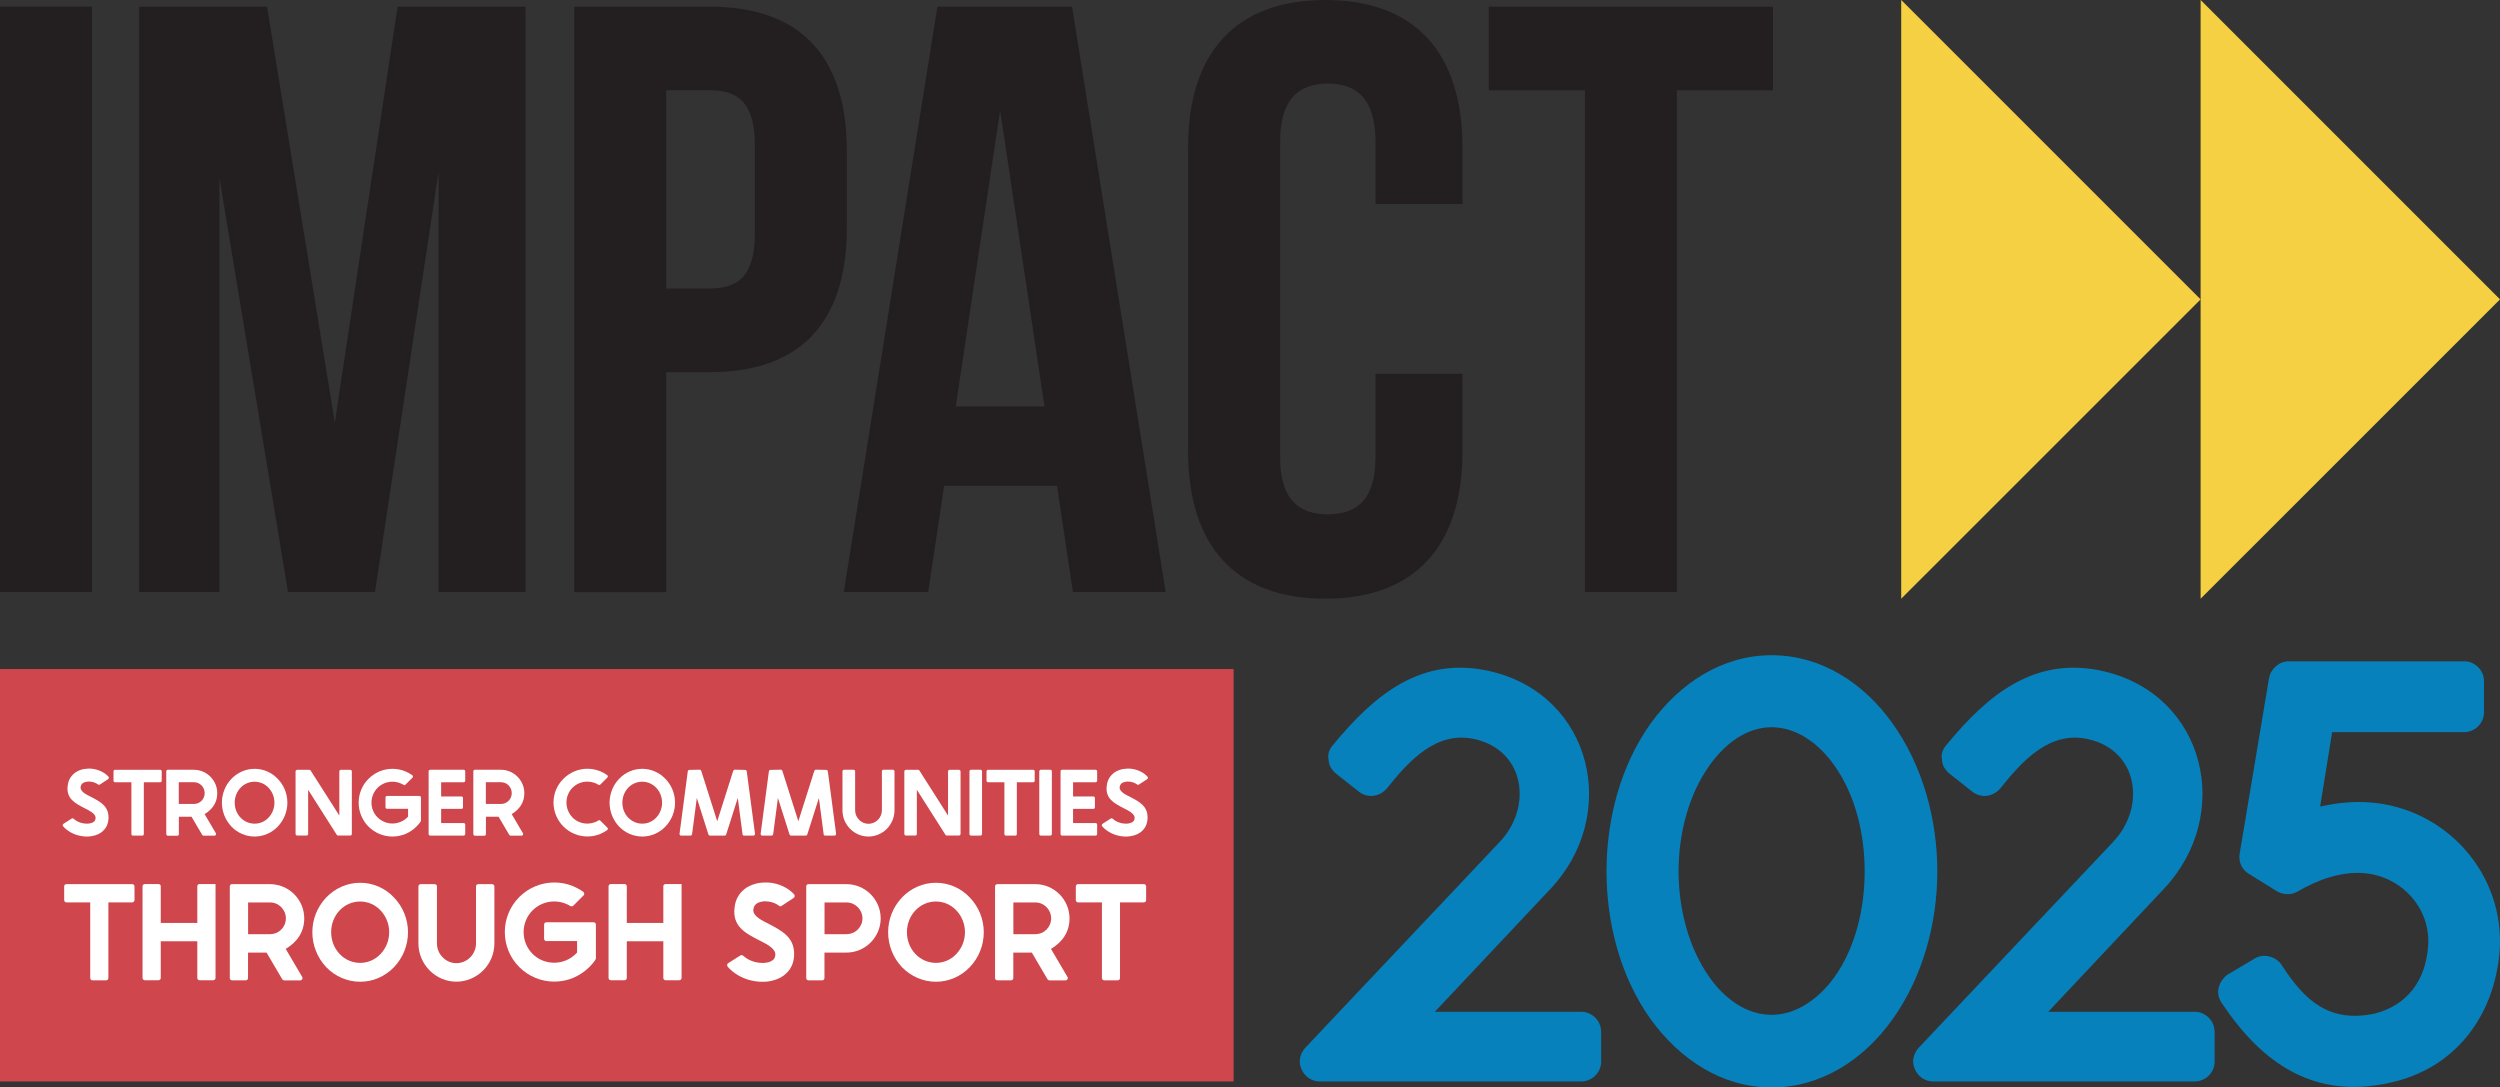 <svg xmlns="http://www.w3.org/2000/svg" id="Layer_1" data-name="Layer 1" viewBox="0 0 345.53 150.3"><rect x="0" y="0" width="345.53" height="150.3" fill="#333333" stroke="none"/><defs><style>      .cls-1 {        fill: #231f20;      }      .cls-2 {        fill: #0681bc;      }      .cls-3 {        fill: #fff;      }      .cls-4 {        fill: #f4d042;      }      .cls-5 {        fill: #cf464d;      }    </style></defs><g><path class="cls-2" d="M221.3,142.58v4.15c0,1.49-1.24,2.74-2.74,2.74h-36.17c-1.08,0-2.07-.66-2.49-1.66-.5-1-.25-2.16.5-2.99l26.88-28.46c4.56-4.81,3.49-12.61-3.4-14.19-5.39-1.25-9.21,3.07-12.2,6.8-1,1.16-2.66,1.41-3.9.42l-3.15-2.49c-.58-.5-1-1.16-1-1.91-.17-.75.08-1.41.58-1.99,5.73-6.97,12.28-12.45,21.82-10.21,14.11,3.32,17.92,19.91,8.21,30.12l-15.93,16.93h20.24c1.49,0,2.74,1.24,2.74,2.74Z"></path><path class="cls-2" d="M244.86,150.3c-6.89,0-12.69-3.9-16.68-9.38-4.23-5.89-6.14-13.36-6.14-20.49s1.91-14.6,6.14-20.49c3.98-5.48,9.79-9.38,16.68-9.38s12.78,3.9,16.68,9.38c4.23,5.89,6.22,13.36,6.22,20.49s-1.99,14.6-6.22,20.49c-3.9,5.48-9.79,9.38-16.68,9.38ZM257.72,120.43c0-5.06-1.24-10.54-4.23-14.69-1.99-2.82-5.06-5.23-8.63-5.23s-6.55,2.41-8.55,5.23c-2.99,4.15-4.31,9.63-4.31,14.69s1.33,10.54,4.31,14.69c1.99,2.82,4.98,5.14,8.55,5.14s6.64-2.41,8.63-5.14c2.99-4.15,4.23-9.62,4.23-14.69Z"></path><path class="cls-2" d="M306.09,142.58v4.15c0,1.49-1.25,2.74-2.74,2.74h-36.18c-1.08,0-2.07-.66-2.49-1.66-.5-1-.25-2.16.5-2.99l26.88-28.46c4.56-4.81,3.49-12.61-3.4-14.19-5.39-1.25-9.21,3.07-12.2,6.8-1,1.16-2.66,1.41-3.9.42l-3.15-2.49c-.58-.5-1-1.16-1-1.91-.17-.75.08-1.41.58-1.99,5.72-6.97,12.28-12.45,21.82-10.21,14.11,3.32,17.92,19.91,8.21,30.12l-15.93,16.93h20.25c1.49,0,2.74,1.24,2.74,2.74Z"></path><path class="cls-2" d="M307.06,138.6c-.42-.58-.58-1.33-.42-2.07s.66-1.41,1.24-1.83l3.65-2.16c1.24-.83,2.99-.41,3.82.83,3.15,4.9,6.55,8.05,12.86,6.72,4.56-1.16,7.05-4.65,7.38-9.29.42-5.23-3.65-9.71-8.88-10.12-3.15-.25-6.39.91-9.21,2.57-.91.5-1.99.42-2.82-.08l-3.73-2.32c-1.08-.58-1.58-1.66-1.41-2.82l4.07-24.31c.25-1.33,1.41-2.32,2.74-2.32h24.23c1.49,0,2.74,1.24,2.74,2.74v4.31c0,1.49-1.25,2.74-2.74,2.74h-18.25l-1.66,10.29c2.24-.5,4.48-.75,6.8-.58,10.62.75,18.83,9.96,18,20.66-.75,8.96-6.22,16.18-15.18,18.09-10.37,2.32-17.59-2.57-23.23-11.04Z"></path></g><rect class="cls-5" y="92.47" width="170.5" height="57"></rect><g><path class="cls-3" d="M13.56,108.43c-.29-.22-.65-.35-1.01-.39-.21-.03-.42-.03-.61.01-.16.03-.31.08-.47.17-.19.13-.3.34-.33.57-.08.65.96,1.11,1.43,1.34,1.29.68,2.46,1.27,2.43,2.93-.01.62-.21,1.21-.64,1.66-.44.48-1.04.74-1.66.84-.61.12-1.26.06-1.86-.09-.81-.21-1.57-.65-2.12-1.27-.04-.05-.06-.12-.05-.18.01-.07.04-.13.1-.16l1.14-.73c.09-.05.21-.04.27.03.31.29.7.48,1.09.58.36.09.75.13,1.1.07.23-.04.51-.13.68-.31.12-.13.16-.3.16-.47.01-.61-1.01-1.07-1.46-1.3-1.4-.72-2.63-1.35-2.39-3.16.09-.78.47-1.4,1.12-1.85.34-.21.71-.35,1.1-.43.39-.06.78-.08,1.16-.04.83.1,1.68.47,2.25,1.09.04.05.07.1.05.18,0,.06-.04.12-.09.16l-1.14.75c-.08.06-.18.05-.26-.01Z"></path><path class="cls-3" d="M19.67,115.49h-1.3c-.12,0-.21-.09-.21-.22v-7.15h-2.26c-.12,0-.21-.1-.21-.22v-1.29c0-.13.09-.22.21-.22h6.23c.13,0,.22.09.22.22v1.29c0,.12-.09.22-.22.22h-2.25v7.15c0,.13-.09.22-.21.22Z"></path><path class="cls-3" d="M22.98,115.27v-8.66c0-.13.09-.22.21-.22h3.6c1.78,0,3.24,1.46,3.24,3.24,0,1.3-.68,2.24-1.75,2.89l1.56,2.65c.04.07.04.14,0,.21-.04.08-.1.12-.18.12h-1.51c-.08,0-.14-.04-.2-.1l-1.48-2.52h-1.75v2.41c0,.13-.09.22-.21.22h-1.31c-.12,0-.21-.09-.21-.22ZM26.79,111.12c.83,0,1.5-.66,1.5-1.5s-.66-1.51-1.5-1.51h-2.08v3h2.08Z"></path><path class="cls-3" d="M38.39,107.65c.86.88,1.33,2.07,1.33,3.29s-.47,2.4-1.33,3.3c-.83.87-1.98,1.38-3.2,1.38s-2.37-.51-3.21-1.38c-.84-.9-1.31-2.08-1.31-3.3s.47-2.41,1.31-3.29c.84-.88,1.99-1.39,3.21-1.39s2.37.51,3.2,1.39ZM35.19,108.04c-.74,0-1.43.3-1.94.83-.53.56-.81,1.3-.81,2.07s.27,1.51.81,2.07c.51.53,1.2.83,1.94.83s1.42-.3,1.92-.83c.53-.56.82-1.3.82-2.07s-.29-1.51-.82-2.07c-.51-.53-1.2-.83-1.92-.83Z"></path><path class="cls-3" d="M40.85,115.27v-8.65c0-.12.1-.22.22-.22h1.68c.08-.01.14.03.18.09l3.97,6.23v-6.1c0-.12.09-.22.21-.22h1.3c.12,0,.22.1.22.22v8.65c0,.12-.1.21-.22.21h-1.68c-.08.01-.14-.03-.18-.09l-3.96-6.23v6.11c0,.12-.09.21-.21.21h-1.3c-.12,0-.22-.09-.22-.21Z"></path><path class="cls-3" d="M56.4,112.88v-1.09h-2.9c-.13,0-.22-.1-.22-.22v-1.34c0-.13.09-.22.22-.22h4.46c.12,0,.22.09.22.22v3.2c0,.17-.49.69-.64.83-.43.43-.95.77-1.52,1.01-.56.23-1.17.35-1.78.35-1.25,0-2.43-.49-3.3-1.37h-.01c-.87-.88-1.36-2.07-1.36-3.31s.49-2.43,1.36-3.3h.01c.87-.88,2.05-1.38,3.3-1.38.61,0,1.22.12,1.78.35.34.14.66.32.96.53.05.04.08.1.09.17,0,.07-.01.13-.06.17l-.96.96c-.08.08-.18.09-.27.04-.14-.09-.27-.16-.43-.22-.35-.14-.73-.22-1.11-.22-.77,0-1.51.3-2.05.84s-.85,1.29-.85,2.05.3,1.51.85,2.05,1.29.84,2.05.84c.38,0,.75-.08,1.11-.22.35-.14.68-.36.94-.62l.12-.12Z"></path><path class="cls-3" d="M64.3,113.98v1.29c0,.13-.09.22-.22.22h-4.62c-.12,0-.22-.09-.22-.22v-8.67c0-.12.1-.21.22-.21h4.62c.13,0,.22.09.22.21v1.3c0,.12-.09.22-.22.22h-3.11v1.96h2.81c.12,0,.21.09.21.21v1.3c0,.12-.09.21-.21.21h-2.81v1.96h3.11c.13,0,.22.1.22.22Z"></path><path class="cls-3" d="M65.42,115.27v-8.66c0-.13.09-.22.21-.22h3.6c1.78,0,3.24,1.46,3.24,3.24,0,1.3-.68,2.24-1.75,2.89l1.56,2.65c.04.07.04.14,0,.21-.04.08-.1.12-.18.12h-1.51c-.08,0-.14-.04-.2-.1l-1.48-2.52h-1.75v2.41c0,.13-.09.22-.21.22h-1.31c-.12,0-.21-.09-.21-.22ZM69.23,111.12c.83,0,1.5-.66,1.5-1.5s-.66-1.51-1.5-1.51h-2.08v3h2.08Z"></path><path class="cls-3" d="M79.12,112.99h.01c.55.55,1.27.84,2.04.84.39,0,.77-.08,1.12-.22.14-.05.29-.13.42-.22.09-.05.21-.04.27.04l.96.96c.05.04.08.1.07.17,0,.06-.04.13-.09.17-.3.21-.61.39-.95.53-.57.23-1.17.35-1.79.35-1.24,0-2.42-.49-3.3-1.37h0c-.88-.88-1.38-2.07-1.38-3.31s.49-2.43,1.38-3.3h0c.88-.88,2.07-1.38,3.3-1.38.62,0,1.22.12,1.79.35.34.14.65.32.95.53.05.04.09.1.09.17.01.07-.01.13-.07.17l-.96.96c-.07.08-.18.09-.27.04-.13-.09-.27-.16-.42-.22-.35-.14-.73-.22-1.12-.22-.77,0-1.5.3-2.04.84h-.01c-.53.55-.83,1.29-.83,2.05s.3,1.51.83,2.05Z"></path><path class="cls-3" d="M91.97,107.65c.86.88,1.33,2.07,1.33,3.29s-.47,2.4-1.33,3.3c-.83.87-1.98,1.38-3.2,1.38s-2.37-.51-3.21-1.38c-.84-.9-1.31-2.08-1.31-3.3s.47-2.41,1.31-3.29c.84-.88,1.99-1.39,3.21-1.39s2.37.51,3.2,1.39ZM88.77,108.04c-.74,0-1.43.3-1.94.83-.53.56-.81,1.3-.81,2.07s.27,1.51.81,2.07c.51.53,1.2.83,1.94.83s1.42-.3,1.92-.83c.53-.56.82-1.3.82-2.07s-.29-1.51-.82-2.07c-.51-.53-1.2-.83-1.92-.83Z"></path><path class="cls-3" d="M102.63,115.31l-.66-5.02-1.6,5.04c-.03.09-.1.16-.21.16h-2.04c-.1,0-.18-.07-.21-.16l-1.6-5.04-.66,5.02c-.03.1-.1.18-.22.18h-1.3c-.13,0-.23-.12-.21-.25l1.14-8.63c.01-.1.1-.2.21-.2l1.44-.03c.1,0,.18.07.21.16l2.21,6.97,2.21-6.97c.04-.09.12-.16.22-.16l1.44.03c.1.01.2.09.21.2l1.14,8.63c.01.13-.08.25-.21.25h-1.3c-.12,0-.21-.08-.22-.18Z"></path><path class="cls-3" d="M113.84,115.31l-.66-5.02-1.6,5.04c-.03.09-.1.16-.21.16h-2.04c-.1,0-.18-.07-.21-.16l-1.6-5.04-.66,5.02c-.03.1-.1.18-.22.18h-1.3c-.13,0-.23-.12-.21-.25l1.14-8.63c.01-.1.1-.2.21-.2l1.44-.03c.1,0,.18.07.21.16l2.21,6.97,2.21-6.97c.04-.09.12-.16.22-.16l1.44.03c.1.01.19.09.21.2l1.14,8.63c.01.13-.08.25-.21.25h-1.3c-.12,0-.21-.08-.22-.18Z"></path><path class="cls-3" d="M123.63,106.61v5.39c0,.95-.38,1.86-1.05,2.55-.68.68-1.59,1.07-2.55,1.07s-1.86-.39-2.54-1.07c-.68-.69-1.05-1.6-1.05-2.55v-5.39c0-.13.09-.22.22-.22h1.3c.14,0,.23.09.23.22v5.39c0,.49.2.96.55,1.31.34.35.81.55,1.29.55s.96-.2,1.31-.55c.35-.35.55-.82.55-1.31v-5.39c0-.13.09-.22.21-.22h1.31c.12,0,.22.09.22.22Z"></path><path class="cls-3" d="M124.99,115.27v-8.65c0-.12.1-.22.22-.22h1.68c.08-.01.14.03.18.09l3.96,6.23v-6.1c0-.12.09-.22.21-.22h1.3c.12,0,.22.1.22.22v8.65c0,.12-.1.21-.22.21h-1.68c-.08.01-.14-.03-.18-.09l-3.96-6.23v6.11c0,.12-.09.21-.21.21h-1.3c-.12,0-.22-.09-.22-.21Z"></path><path class="cls-3" d="M135.73,106.61v8.66c0,.13-.1.22-.22.22h-1.3c-.12,0-.22-.09-.22-.22v-8.66c0-.13.1-.22.22-.22h1.3c.12,0,.22.09.22.22Z"></path><path class="cls-3" d="M140.33,115.49h-1.3c-.12,0-.21-.09-.21-.22v-7.15h-2.26c-.12,0-.21-.1-.21-.22v-1.29c0-.13.09-.22.21-.22h6.23c.13,0,.22.09.22.22v1.29c0,.12-.09.22-.22.22h-2.25v7.15c0,.13-.09.22-.21.22Z"></path><path class="cls-3" d="M145.38,106.61v8.66c0,.13-.1.22-.22.22h-1.3c-.12,0-.22-.09-.22-.22v-8.66c0-.13.1-.22.22-.22h1.3c.12,0,.22.09.22.22Z"></path><path class="cls-3" d="M151.64,113.98v1.29c0,.13-.09.22-.22.22h-4.62c-.12,0-.22-.09-.22-.22v-8.67c0-.12.1-.21.22-.21h4.62c.13,0,.22.09.22.21v1.3c0,.12-.09.22-.22.22h-3.11v1.96h2.81c.12,0,.21.09.21.21v1.3c0,.12-.09.21-.21.21h-2.81v1.96h3.11c.13,0,.22.1.22.22Z"></path><path class="cls-3" d="M157.17,108.43c-.29-.22-.65-.35-1.01-.39-.21-.03-.42-.03-.61.01-.16.03-.31.08-.47.17-.19.13-.3.34-.33.57-.08.65.96,1.11,1.43,1.34,1.29.68,2.46,1.27,2.43,2.93-.01.62-.21,1.21-.64,1.66-.44.48-1.04.74-1.66.84-.61.12-1.26.06-1.86-.09-.81-.21-1.57-.65-2.12-1.27-.04-.05-.06-.12-.05-.18.01-.07.04-.13.1-.16l1.14-.73c.09-.05.21-.04.27.03.31.29.7.48,1.09.58.36.09.75.13,1.1.07.23-.04.51-.13.68-.31.12-.13.16-.3.16-.47.01-.61-1.01-1.07-1.46-1.3-1.4-.72-2.63-1.35-2.39-3.16.09-.78.47-1.4,1.12-1.85.34-.21.71-.35,1.1-.43.39-.06.78-.08,1.16-.04.83.1,1.68.47,2.25,1.09.04.05.07.1.05.18,0,.06-.04.12-.09.16l-1.14.75c-.08.06-.18.05-.26-.01Z"></path><path class="cls-3" d="M14.67,135.49h-1.9c-.17,0-.3-.13-.3-.32v-10.45h-3.3c-.17,0-.3-.15-.3-.32v-1.88c0-.19.13-.32.3-.32h9.1c.19,0,.32.13.32.32v1.88c0,.17-.13.32-.32.32h-3.29v10.45c0,.19-.13.32-.3.32Z"></path><path class="cls-3" d="M27.57,122.19h2.22v12.97c0,.19-.15.32-.32.32h-1.9c-.17,0-.3-.13-.3-.32v-5.07h-5.05v5.07c0,.19-.13.32-.32.32h-1.88c-.17,0-.32-.13-.32-.32v-12.67c0-.17.15-.3.32-.3h1.88c.19,0,.32.13.32.3v5.07h5.05v-5.07c0-.17.13-.3.3-.3Z"></path><path class="cls-3" d="M31.76,135.17v-12.65c0-.19.13-.32.3-.32h5.26c2.6,0,4.73,2.13,4.73,4.73,0,1.9-.99,3.27-2.56,4.22l2.28,3.88c.06.09.06.21,0,.3-.06.11-.15.17-.27.17h-2.2c-.11,0-.21-.06-.29-.15l-2.17-3.69h-2.56v3.51c0,.19-.13.32-.3.32h-1.92c-.17,0-.3-.13-.3-.32ZM37.33,129.11c1.22,0,2.18-.97,2.18-2.18s-.97-2.2-2.18-2.2h-3.04v4.39h3.04Z"></path><path class="cls-3" d="M54.45,124.04c1.25,1.29,1.94,3.02,1.94,4.81s-.68,3.51-1.94,4.83c-1.22,1.27-2.89,2.01-4.67,2.01s-3.46-.74-4.69-2.01c-1.23-1.31-1.92-3.04-1.92-4.83s.68-3.51,1.92-4.81c1.24-1.29,2.91-2.03,4.69-2.03s3.46.74,4.67,2.03ZM49.78,124.6c-1.08,0-2.09.44-2.83,1.22-.78.82-1.18,1.9-1.18,3.02s.4,2.2,1.18,3.02c.74.78,1.75,1.22,2.83,1.22s2.07-.44,2.81-1.22c.78-.82,1.2-1.9,1.2-3.02s-.42-2.2-1.2-3.02c-.74-.78-1.75-1.22-2.81-1.22Z"></path><path class="cls-3" d="M68.33,122.52v7.88c0,1.39-.55,2.72-1.54,3.72-.99.99-2.32,1.56-3.72,1.56s-2.72-.57-3.7-1.56c-.99-1.01-1.54-2.34-1.54-3.72v-7.88c0-.19.13-.32.32-.32h1.9c.21,0,.34.13.34.32v7.88c0,.72.29,1.41.8,1.92.49.51,1.18.8,1.88.8s1.41-.28,1.92-.8.8-1.2.8-1.92v-7.88c0-.19.13-.32.3-.32h1.92c.17,0,.32.13.32.32Z"></path><path class="cls-3" d="M79.76,131.67v-1.6h-4.24c-.19,0-.32-.15-.32-.32v-1.96c0-.19.13-.32.32-.32h6.52c.17,0,.32.13.32.32v4.67c0,.25-.72,1.01-.93,1.22-.63.63-1.39,1.12-2.22,1.48-.82.34-1.71.51-2.6.51-1.82,0-3.55-.72-4.83-2l-.02-.02c-1.27-1.27-1.99-3-1.99-4.83s.72-3.55,1.99-4.83l.02-.02c1.27-1.27,3-2,4.83-2,.89,0,1.79.17,2.6.51.49.21.97.47,1.41.78.08.06.11.15.13.25,0,.09-.02.19-.1.25l-1.41,1.41c-.11.11-.27.13-.4.06-.21-.13-.4-.23-.63-.32-.51-.21-1.06-.32-1.61-.32-1.12,0-2.2.44-3,1.24s-1.23,1.88-1.23,3,.44,2.2,1.23,3,1.88,1.23,3,1.23c.55,0,1.1-.11,1.61-.32.51-.21.99-.53,1.37-.91l.17-.17Z"></path><path class="cls-3" d="M91.98,122.19h2.22v12.97c0,.19-.15.32-.32.32h-1.9c-.17,0-.3-.13-.3-.32v-5.07h-5.05v5.07c0,.19-.13.32-.32.32h-1.88c-.17,0-.32-.13-.32-.32v-12.67c0-.17.15-.3.32-.3h1.88c.19,0,.32.13.32.3v5.07h5.05v-5.07c0-.17.13-.3.3-.3Z"></path><path class="cls-3" d="M107.65,125.17c-.42-.32-.95-.51-1.48-.57-.3-.04-.61-.04-.89.02-.23.04-.46.11-.68.25-.29.19-.44.49-.48.84-.11.95,1.41,1.61,2.09,1.96,1.88.99,3.59,1.86,3.55,4.27-.02.91-.3,1.77-.93,2.43-.65.7-1.52,1.08-2.43,1.24-.89.17-1.84.09-2.72-.13-1.18-.3-2.3-.95-3.1-1.86-.06-.08-.09-.17-.08-.27.02-.09.06-.19.15-.23l1.67-1.06c.13-.08.3-.06.4.04.46.42,1.03.7,1.6.85.53.13,1.1.19,1.62.1.34-.06.74-.19.99-.46.17-.19.23-.44.23-.68.02-.89-1.48-1.56-2.13-1.9-2.05-1.04-3.84-1.98-3.5-4.62.13-1.14.68-2.05,1.63-2.7.49-.3,1.04-.51,1.61-.63.57-.1,1.14-.11,1.69-.06,1.22.15,2.45.68,3.29,1.6.06.08.09.15.08.27,0,.09-.06.17-.13.23l-1.67,1.1c-.11.1-.27.08-.38-.02Z"></path><path class="cls-3" d="M111.43,135.17v-12.65c0-.19.13-.32.3-.32h5.26c2.6,0,4.73,2.13,4.73,4.73s-2.13,4.73-4.73,4.73h-3.04v3.51c0,.19-.13.32-.3.32h-1.92c-.17,0-.3-.13-.3-.32ZM117,129.11c1.22,0,2.2-.97,2.2-2.18s-.99-2.2-2.2-2.2h-3.04v4.39h3.04Z"></path><path class="cls-3" d="M134.03,124.04c1.25,1.29,1.94,3.02,1.94,4.81s-.68,3.51-1.94,4.83c-1.22,1.27-2.89,2.01-4.67,2.01s-3.46-.74-4.69-2.01c-1.24-1.31-1.92-3.04-1.92-4.83s.68-3.51,1.92-4.81c1.23-1.29,2.91-2.03,4.69-2.03s3.46.74,4.67,2.03ZM129.36,124.6c-1.08,0-2.09.44-2.83,1.22-.78.82-1.18,1.9-1.18,3.02s.4,2.2,1.18,3.02c.74.78,1.75,1.22,2.83,1.22s2.07-.44,2.81-1.22c.78-.82,1.2-1.9,1.2-3.02s-.42-2.2-1.2-3.02c-.74-.78-1.75-1.22-2.81-1.22Z"></path><path class="cls-3" d="M137.53,135.17v-12.65c0-.19.13-.32.3-.32h5.26c2.6,0,4.73,2.13,4.73,4.73,0,1.9-.99,3.27-2.56,4.22l2.28,3.88c.06.09.06.21,0,.3-.06.11-.15.17-.27.17h-2.2c-.11,0-.21-.06-.29-.15l-2.17-3.69h-2.56v3.51c0,.19-.13.32-.3.32h-1.92c-.17,0-.3-.13-.3-.32ZM143.1,129.11c1.22,0,2.18-.97,2.18-2.18s-.97-2.2-2.18-2.2h-3.04v4.39h3.04Z"></path><path class="cls-3" d="M154.5,135.49h-1.9c-.17,0-.3-.13-.3-.32v-10.45h-3.31c-.17,0-.3-.15-.3-.32v-1.88c0-.19.13-.32.3-.32h9.1c.19,0,.32.13.32.32v1.88c0,.17-.13.32-.32.32h-3.29v10.45c0,.19-.13.32-.3.32Z"></path></g><g><g><path class="cls-1" d="M0,.92h12.71v80.91H0V.92Z"></path><path class="cls-1" d="M46.28,58.37L54.95.92h17.68v80.91h-12.02V23.81l-8.78,58.02h-12.02l-9.48-57.21v57.21h-11.1V.92h17.68l9.36,57.44Z"></path><path class="cls-1" d="M117.05,20.92v10.52c0,12.94-6.24,20-18.96,20h-6.01v30.4h-12.71V.92h18.72c12.71,0,18.96,7.05,18.96,20ZM92.08,12.48v27.39h6.01c4.05,0,6.24-1.85,6.24-7.63v-12.14c0-5.78-2.2-7.63-6.24-7.63h-6.01Z"></path><path class="cls-1" d="M161.12,81.83h-12.83l-2.2-14.68h-15.6l-2.2,14.68h-11.67L129.56.92h18.61l12.94,80.91ZM132.11,56.17h12.25l-6.13-40.92-6.13,40.92Z"></path><path class="cls-1" d="M202.13,51.66v10.75c0,12.94-6.47,20.34-18.96,20.34s-18.96-7.4-18.96-20.34V20.34c0-12.94,6.47-20.34,18.96-20.34s18.96,7.4,18.96,20.34v7.86h-12.02v-8.67c0-5.78-2.54-7.98-6.59-7.98s-6.59,2.2-6.59,7.98v43.69c0,5.78,2.54,7.86,6.59,7.86s6.59-2.08,6.59-7.86v-11.56h12.02Z"></path><path class="cls-1" d="M205.75.92h39.3v11.56h-13.29v69.35h-12.71V12.48h-13.29V.92Z"></path></g><g><polygon class="cls-4" points="304.15 41.38 262.77 0 262.77 82.75 304.15 41.38"></polygon><polygon class="cls-4" points="345.53 41.38 304.15 0 304.15 82.75 345.53 41.38"></polygon></g></g></svg>